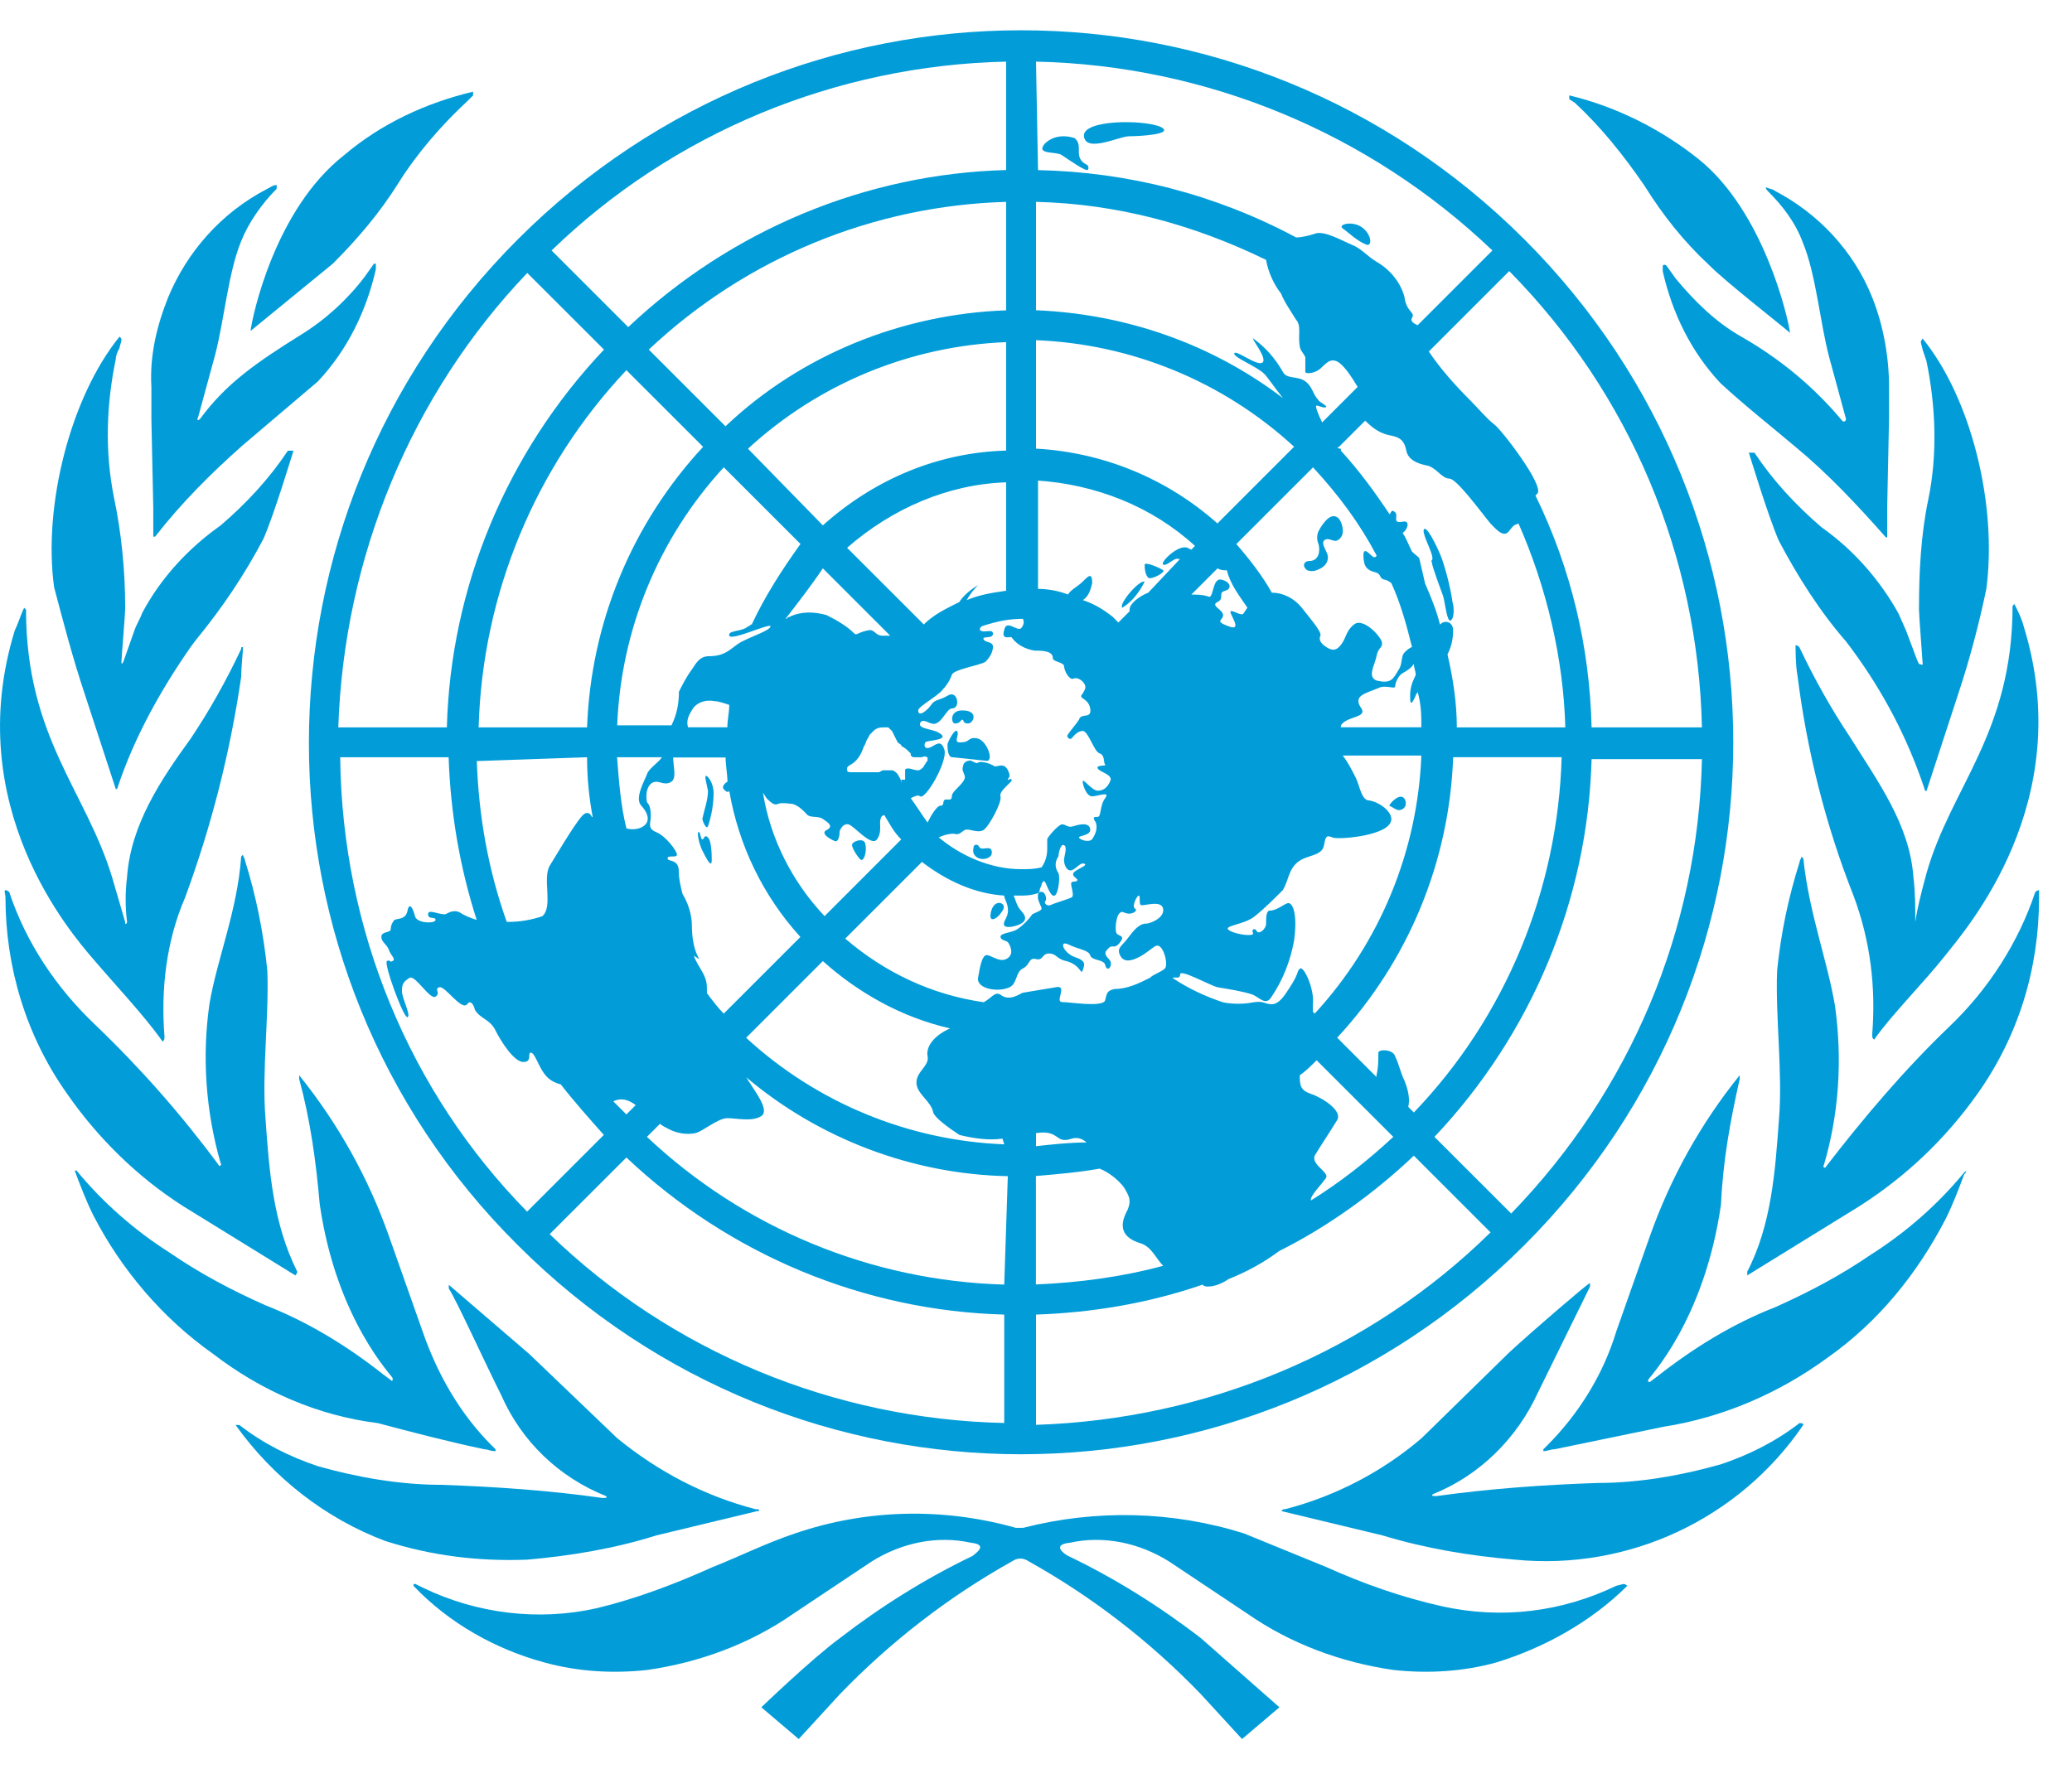 <svg width="48" height="41" viewBox="0 0 48 41" fill="none" xmlns="http://www.w3.org/2000/svg">
<path d="M37.441 36.747C36.184 37.353 34.797 37.526 33.412 37.223C32.458 37.007 31.592 36.703 30.724 36.312L28.818 35.533C27.171 35.014 25.395 34.97 23.704 35.403H23.531C21.841 34.927 20.065 34.97 18.418 35.533C17.769 35.749 17.161 36.053 16.512 36.312C15.646 36.702 14.735 37.048 13.824 37.266C12.48 37.569 11.05 37.396 9.795 36.79L9.621 36.704C9.578 36.704 9.578 36.704 9.578 36.747C10.401 37.613 11.485 38.22 12.612 38.523C13.391 38.74 14.215 38.783 14.995 38.697C16.208 38.523 17.377 38.091 18.375 37.396L20.195 36.182C20.887 35.749 21.712 35.576 22.491 35.749C22.924 35.793 22.577 36.009 22.534 36.053C21.45 36.572 20.411 37.223 19.457 37.959C18.808 38.435 17.637 39.562 17.637 39.562L18.503 40.298L19.457 39.258C20.628 38.044 21.97 37.005 23.443 36.181C23.573 36.094 23.703 36.094 23.833 36.181C25.306 37.003 26.65 38.044 27.819 39.258L28.773 40.298L29.639 39.562L27.819 37.959C26.865 37.223 25.826 36.572 24.742 36.053C24.655 36.009 24.352 35.793 24.785 35.749C25.564 35.576 26.389 35.749 27.081 36.182L28.901 37.396C29.898 38.089 31.067 38.523 32.281 38.697C33.06 38.783 33.885 38.74 34.664 38.523C35.791 38.177 36.873 37.569 37.698 36.747C37.698 36.747 37.654 36.704 37.611 36.704L37.441 36.747ZM41.687 32.977C41.124 33.41 40.517 33.713 39.867 33.931C38.956 34.191 37.961 34.364 37.007 34.364C35.749 34.407 34.537 34.494 33.28 34.667C33.194 34.667 33.15 34.667 33.194 34.624C34.278 34.191 35.144 33.324 35.62 32.285L36.834 29.815C36.834 29.772 36.834 29.772 36.834 29.729C36.747 29.772 35.533 30.813 34.97 31.332L32.934 33.325C32.023 34.104 30.941 34.669 29.77 34.972H29.727L29.684 35.015L32.023 35.578C33.02 35.881 34.059 36.054 35.1 36.141C37.744 36.401 40.3 35.187 41.774 33.02C41.776 32.977 41.73 32.977 41.687 32.977ZM45.502 27.169C44.896 27.905 44.158 28.556 43.336 29.076C42.643 29.552 41.905 29.942 41.126 30.29C40.129 30.679 39.22 31.244 38.395 31.893L38.222 32.023C38.179 32.023 38.179 32.023 38.179 31.98C38.179 31.936 39.479 30.636 39.869 27.907C39.912 26.91 40.086 25.957 40.302 25.003C40.302 24.96 40.302 24.96 40.302 24.916C39.391 26.044 38.699 27.299 38.222 28.643L37.443 30.852C37.14 31.85 36.577 32.759 35.84 33.497L35.753 33.583V33.627C35.84 33.627 35.926 33.583 36.013 33.583L38.525 33.064C39.912 32.847 41.213 32.285 42.338 31.46C43.509 30.638 44.418 29.511 45.069 28.253C45.242 27.907 45.372 27.561 45.502 27.213C45.589 27.126 45.545 27.126 45.502 27.169ZM47.149 20.671C46.759 21.841 46.065 22.924 45.156 23.791C44.115 24.788 43.163 25.914 42.295 27.041C42.295 27.084 42.208 27.041 42.252 26.998C42.598 25.827 42.685 24.572 42.511 23.315C42.338 22.274 41.905 21.149 41.776 19.891L41.732 19.848C41.732 19.891 41.689 19.935 41.689 19.978C41.429 20.8 41.256 21.625 41.169 22.491C41.126 23.531 41.299 24.873 41.213 25.914C41.126 27.128 41.04 28.383 40.477 29.467C40.477 29.511 40.477 29.511 40.477 29.554L43.076 27.95C44.16 27.258 45.069 26.39 45.807 25.351C46.761 24.007 47.237 22.447 47.237 20.8C47.237 20.757 47.237 20.671 47.237 20.627C47.192 20.627 47.149 20.671 47.149 20.671Z" fill="#029DD9"/>
<path d="M44.37 21.363C44.413 21.363 44.413 21.363 44.37 21.363C44.37 21.017 44.37 20.671 44.326 20.323C44.24 19.109 43.504 18.113 42.853 17.072C42.42 16.423 42.03 15.729 41.682 14.993C41.682 14.993 41.639 14.95 41.596 14.95C41.596 15.036 41.596 15.426 41.639 15.642C41.855 17.375 42.288 19.109 42.939 20.756C43.329 21.796 43.459 22.878 43.372 23.962C43.372 24.049 43.372 24.049 43.416 24.092C43.805 23.53 44.586 22.749 45.062 22.143C45.538 21.537 48.139 18.589 46.882 14.517C46.839 14.343 46.752 14.17 46.666 13.997L46.623 14.04C46.623 16.988 45.192 18.243 44.629 20.238C44.499 20.714 44.413 21.06 44.37 21.363ZM44.413 15.297L44.153 14.605L43.98 14.215C43.547 13.436 42.939 12.742 42.203 12.222C41.597 11.703 41.076 11.138 40.643 10.489C40.643 10.489 40.6 10.489 40.557 10.489H40.513C40.557 10.619 40.946 11.919 41.206 12.525C41.639 13.348 42.16 14.172 42.766 14.865L42.896 15.038C43.632 16.035 44.197 17.117 44.586 18.288C44.586 18.331 44.629 18.331 44.629 18.331L45.365 16.078C45.625 15.299 45.842 14.475 46.015 13.652C46.274 11.703 45.668 9.232 44.541 7.846C44.541 7.846 44.498 7.89 44.498 7.933L44.541 8.106L44.628 8.366C44.844 9.407 44.887 10.532 44.671 11.573C44.498 12.395 44.455 13.263 44.455 14.129C44.455 14.259 44.541 15.343 44.541 15.386C44.541 15.429 44.498 15.386 44.455 15.386M40.946 4.42C41.293 4.766 41.596 5.156 41.769 5.633C42.072 6.369 42.158 7.453 42.375 8.278L42.764 9.708C42.764 9.751 42.721 9.795 42.678 9.751C42.029 8.972 41.248 8.321 40.339 7.801C39.732 7.455 39.255 6.979 38.822 6.458L38.605 6.155C38.605 6.155 38.562 6.111 38.519 6.155C38.519 6.198 38.519 6.241 38.519 6.285C38.735 7.239 39.168 8.148 39.862 8.884C40.425 9.403 41.033 9.881 41.596 10.357C42.332 10.963 43.026 11.701 43.675 12.437C43.675 12.437 43.719 12.48 43.719 12.437V11.744L43.762 9.665V8.972C43.762 8.279 43.632 7.542 43.372 6.892C42.939 5.808 42.115 4.943 41.119 4.423C41.076 4.38 40.99 4.38 40.903 4.337C40.903 4.333 40.903 4.376 40.946 4.42ZM36.484 2.383C37.09 2.946 37.611 3.597 38.087 4.29C38.52 4.982 38.998 5.59 39.604 6.153C39.994 6.543 41.164 7.453 41.468 7.713C41.424 7.367 40.861 4.896 39.345 3.684C38.479 2.991 37.438 2.47 36.354 2.21C36.354 2.253 36.354 2.253 36.354 2.297L36.484 2.383ZM12.217 36.141C13.215 36.054 14.254 35.881 15.208 35.578L17.547 35.015H17.59C17.59 35.015 17.59 34.972 17.547 34.972H17.504C16.333 34.669 15.251 34.106 14.297 33.325L12.261 31.375L10.397 29.772V29.859C10.57 30.118 11.22 31.549 11.611 32.328C12.087 33.412 12.955 34.234 14.037 34.667C14.081 34.711 14.037 34.711 13.951 34.711C12.737 34.537 11.481 34.451 10.224 34.407C9.27 34.407 8.274 34.234 7.364 33.975C6.714 33.758 6.106 33.455 5.544 33.02C5.5 33.02 5.5 33.02 5.457 33.02C6.323 34.234 7.537 35.187 8.924 35.708C10.006 36.054 11.09 36.184 12.217 36.141ZM11.22 33.583C11.306 33.583 11.35 33.627 11.48 33.627V33.583L11.393 33.497C10.657 32.761 10.136 31.85 9.79 30.852L9.01 28.643C8.534 27.299 7.84 26.044 6.931 24.917C6.931 24.96 6.931 24.96 6.931 25.003C7.19 25.957 7.32 26.91 7.407 27.907C7.796 30.595 9.097 31.893 9.097 31.936C9.097 31.98 9.097 32.023 9.054 31.98L8.88 31.85C8.058 31.201 7.147 30.636 6.15 30.247C5.371 29.9 4.633 29.511 3.94 29.033C3.118 28.513 2.38 27.862 1.774 27.126H1.731C1.861 27.472 1.99 27.819 2.164 28.167C2.813 29.424 3.767 30.549 4.938 31.374C6.065 32.239 7.364 32.804 8.751 32.977C9.573 33.194 10.397 33.41 11.22 33.583ZM4.243 27.95L6.842 29.554C6.842 29.554 6.886 29.511 6.886 29.467C6.323 28.34 6.236 27.128 6.15 25.914C6.063 24.83 6.236 23.531 6.193 22.491C6.106 21.625 5.933 20.757 5.674 19.935C5.674 19.892 5.63 19.848 5.63 19.805L5.587 19.848C5.5 21.105 5.024 22.231 4.851 23.272C4.678 24.485 4.764 25.741 5.111 26.955C5.154 26.998 5.067 27.041 5.067 26.998C4.202 25.827 3.248 24.745 2.207 23.748C1.296 22.882 0.603 21.841 0.214 20.671C0.214 20.671 0.171 20.627 0.127 20.627C0.084 20.627 0.127 20.714 0.127 20.801C0.127 22.404 0.603 24.008 1.558 25.351C2.25 26.347 3.159 27.258 4.243 27.95ZM3.767 24.137C3.81 24.094 3.81 24.094 3.81 24.008C3.724 22.924 3.854 21.798 4.287 20.801C4.893 19.154 5.327 17.464 5.587 15.687C5.587 15.471 5.63 15.081 5.63 14.995C5.587 14.995 5.587 14.995 5.587 15.038C5.241 15.774 4.851 16.468 4.416 17.117C3.724 18.072 3.029 19.11 2.943 20.324C2.9 20.671 2.9 21.017 2.943 21.365C2.943 21.365 2.943 21.408 2.9 21.408C2.9 21.408 2.9 21.408 2.9 21.365L2.596 20.324C1.99 18.331 0.603 17.074 0.603 14.127L0.56 14.084C0.474 14.257 0.43 14.43 0.344 14.603C-0.913 18.676 1.644 21.623 2.164 22.229C2.683 22.837 3.377 23.573 3.767 24.137ZM1.947 16.034L2.683 18.286C2.683 18.286 2.726 18.286 2.726 18.243C3.116 17.072 3.724 15.99 4.416 14.993L4.546 14.82C5.152 14.084 5.674 13.303 6.106 12.48C6.366 11.874 6.756 10.574 6.799 10.444H6.756C6.713 10.444 6.713 10.444 6.669 10.444C6.236 11.093 5.715 11.658 5.109 12.177C4.373 12.697 3.722 13.391 3.289 14.214C3.246 14.343 3.159 14.473 3.116 14.603L2.856 15.339C2.856 15.339 2.813 15.426 2.813 15.339C2.813 15.252 2.9 14.255 2.9 14.082C2.9 13.216 2.813 12.349 2.64 11.526C2.423 10.442 2.467 9.36 2.683 8.319C2.683 8.233 2.726 8.146 2.77 8.059C2.77 8.016 2.813 7.93 2.813 7.886C2.813 7.843 2.813 7.843 2.77 7.8C1.642 9.187 0.993 11.699 1.253 13.606C1.471 14.43 1.687 15.254 1.947 16.034ZM3.507 9.706L3.551 11.786V12.435H3.594C4.2 11.656 4.894 10.962 5.63 10.312L7.364 8.839C8.056 8.103 8.491 7.192 8.707 6.24C8.707 6.196 8.707 6.153 8.707 6.11H8.664L8.448 6.413C8.058 6.932 7.537 7.41 6.974 7.756C5.933 8.406 5.241 8.884 4.635 9.706C4.591 9.749 4.548 9.749 4.591 9.663L4.981 8.233C5.197 7.41 5.284 6.326 5.587 5.588C5.76 5.156 6.063 4.723 6.409 4.375C6.409 4.331 6.409 4.331 6.409 4.288C6.323 4.288 6.28 4.331 6.193 4.375C5.109 4.937 4.33 5.848 3.897 6.887C3.637 7.537 3.464 8.231 3.507 8.967V9.706ZM5.803 7.67L7.71 6.11C8.273 5.547 8.794 4.939 9.227 4.246C9.66 3.554 10.224 2.903 10.83 2.34L10.96 2.21C10.96 2.167 10.96 2.167 10.96 2.124C9.876 2.383 8.837 2.859 7.97 3.597C6.366 4.854 5.847 7.324 5.803 7.67ZM23.223 21.104C23.353 20.93 23.05 20.801 22.964 21.104C22.877 21.407 23.093 21.32 23.223 21.104ZM26.517 13.478C26.387 13.434 25.911 13.997 25.997 14.084C26.214 13.954 26.387 13.737 26.517 13.478ZM26.603 13.391C26.69 13.434 26.993 13.261 26.95 13.218C26.907 13.175 26.517 13.001 26.517 13.088C26.517 13.261 26.56 13.348 26.603 13.391ZM32.453 18.764C32.626 18.721 32.583 18.461 32.453 18.461C32.323 18.461 32.15 18.678 32.193 18.678C32.236 18.678 32.366 18.808 32.453 18.764ZM30.33 13C30.2 13 30.157 13.13 30.287 13.216C30.416 13.259 30.503 13.216 30.59 13.173C30.676 13.13 30.763 13.043 30.763 12.913C30.763 12.783 30.59 12.61 30.676 12.524C30.763 12.437 30.893 12.567 30.979 12.524C31.066 12.48 31.109 12.394 31.109 12.307C31.109 12.22 31.066 11.961 30.893 11.961C30.719 11.961 30.546 12.307 30.546 12.307C30.503 12.394 30.503 12.524 30.546 12.61C30.59 12.783 30.546 13 30.33 13Z" fill="#029DD9"/>
<path d="M33.172 13.037C33.172 13.123 33.388 13.686 33.432 13.816C33.475 13.946 33.518 14.422 33.605 14.379C33.691 14.335 33.691 14.076 33.648 13.946C33.605 13.643 33.518 13.296 33.432 13.035C33.388 12.862 33.085 12.212 32.999 12.256C32.912 12.299 33.129 12.689 33.172 12.862C33.215 13.035 33.129 12.95 33.172 13.037ZM31.655 5.67C31.785 5.714 31.785 5.454 31.569 5.281C31.352 5.108 31.006 5.194 31.092 5.281C31.265 5.411 31.439 5.584 31.655 5.67ZM25.155 3.807C24.852 3.634 25.111 3.374 24.895 3.201C24.635 3.115 24.375 3.158 24.202 3.331C23.986 3.591 24.462 3.504 24.592 3.591C24.722 3.677 25.155 3.98 25.198 3.937C25.241 3.894 25.198 3.807 25.155 3.807ZM26.888 2.941C26.498 2.768 25.068 2.768 25.111 3.158C25.155 3.547 25.934 3.158 26.152 3.158C26.37 3.158 27.234 3.115 26.888 2.941ZM22.945 19.667C22.858 19.624 22.729 19.71 22.685 19.624C22.642 19.537 22.555 19.58 22.555 19.624C22.555 19.667 22.512 19.753 22.599 19.84C22.685 19.927 22.858 19.927 22.945 19.84C22.988 19.797 22.988 19.71 22.945 19.667ZM22.121 16.765C22.251 16.765 22.251 16.678 22.294 16.678C22.337 16.678 22.294 16.765 22.424 16.765C22.554 16.765 22.684 16.462 22.294 16.462C21.991 16.46 22.034 16.765 22.121 16.765ZM22.642 17.111C22.426 17.068 22.469 17.198 22.296 17.198C22.036 17.241 22.253 17.024 22.166 16.938C22.123 16.895 21.993 17.111 21.95 17.241C21.95 17.328 21.95 17.501 22.036 17.544L22.858 17.631C23.032 17.631 22.858 17.154 22.642 17.111ZM19.955 19.927C20.041 19.927 20.084 19.667 20.041 19.537C19.998 19.407 19.738 19.494 19.738 19.58C19.738 19.667 19.911 19.927 19.955 19.927ZM16.488 19.927C16.488 19.84 16.488 19.494 16.401 19.407C16.315 19.321 16.315 19.451 16.271 19.451C16.228 19.451 16.228 19.277 16.185 19.277C16.142 19.277 16.185 19.537 16.271 19.71C16.358 19.883 16.488 20.143 16.488 19.927ZM16.401 19.147C16.488 18.888 16.531 18.628 16.531 18.368C16.531 18.152 16.401 17.979 16.358 17.979C16.315 17.979 16.358 18.108 16.401 18.325C16.401 18.541 16.315 18.758 16.271 18.974C16.271 19.018 16.358 19.234 16.401 19.147Z" fill="#029DD9"/>
<path d="M11.998 28.856C18.456 35.313 28.856 35.313 35.311 28.856C41.766 22.399 41.768 11.999 35.311 5.544C28.854 -0.912 18.454 -0.913 11.998 5.544C5.543 12.001 5.541 22.444 11.998 28.856ZM7.881 17.547H10.393C10.437 18.848 10.653 20.103 11.043 21.317C10.913 21.274 10.783 21.23 10.653 21.144C10.48 21.057 10.35 21.187 10.307 21.187C10.133 21.187 9.917 21.057 9.917 21.187C9.917 21.317 10.09 21.23 10.09 21.317C10.09 21.404 9.657 21.404 9.614 21.23C9.571 21.057 9.484 20.884 9.441 21.101C9.398 21.317 9.224 21.274 9.138 21.317C9.095 21.36 9.051 21.447 9.051 21.534C9.051 21.62 8.835 21.577 8.835 21.707C8.835 21.837 8.965 21.88 9.008 22.01C9.051 22.14 9.181 22.226 9.095 22.269C9.008 22.313 9.051 22.226 8.965 22.269C8.878 22.313 9.354 23.613 9.441 23.57C9.527 23.526 9.311 23.137 9.311 22.964C9.311 22.791 9.354 22.747 9.484 22.661C9.614 22.574 9.96 23.18 10.09 23.094C10.22 23.007 10.047 22.921 10.177 22.877C10.307 22.834 10.696 23.44 10.826 23.267C10.913 23.137 10.999 23.353 10.999 23.397C11.129 23.613 11.346 23.613 11.476 23.873C11.605 24.133 11.908 24.609 12.125 24.609C12.341 24.609 12.211 24.392 12.298 24.392C12.385 24.392 12.471 24.695 12.601 24.869C12.688 24.998 12.818 25.085 12.991 25.128C13.294 25.518 13.64 25.907 13.988 26.299L12.211 28.076C9.484 25.303 7.924 21.534 7.881 17.547ZM22.224 13.951L22.05 14.037C21.791 14.167 21.574 14.297 21.401 14.47L19.624 12.694C20.665 11.783 21.964 11.22 23.308 11.177V13.689C23.005 13.733 22.701 13.776 22.397 13.906C22.483 13.733 22.657 13.559 22.657 13.559C22.657 13.559 22.353 13.734 22.224 13.951ZM20.882 18.067C20.882 18.11 20.882 18.153 20.882 18.153C20.882 18.067 20.838 18.023 20.795 17.937C20.752 17.894 20.708 17.85 20.665 17.85C20.622 17.85 20.578 17.85 20.535 17.85H20.449L20.362 17.894H19.756C19.669 17.894 19.626 17.894 19.626 17.85C19.583 17.677 19.843 17.807 20.016 17.288C20.059 17.244 20.059 17.158 20.102 17.114L20.146 17.028L20.189 16.985L20.232 16.941C20.319 16.855 20.405 16.855 20.492 16.855H20.578L20.665 16.941L20.795 17.201C20.838 17.244 20.882 17.244 20.882 17.288C20.968 17.331 21.011 17.374 21.055 17.417L21.098 17.461V17.504C21.141 17.547 21.141 17.547 21.185 17.547H21.228C21.271 17.547 21.271 17.547 21.314 17.547H21.358C21.444 17.504 21.444 17.547 21.488 17.547V17.591C21.488 17.634 21.488 17.634 21.444 17.677C21.444 17.721 21.401 17.721 21.401 17.764C21.358 17.807 21.314 17.85 21.271 17.85C21.185 17.85 21.098 17.807 21.055 17.807C21.011 17.807 20.968 17.807 20.968 17.85V18.067M16.201 22.228C16.071 22.011 16.028 21.708 16.028 21.449C16.028 21.189 15.941 20.929 15.811 20.713C15.768 20.54 15.725 20.366 15.725 20.193C15.725 19.89 15.465 19.977 15.465 19.89C15.465 19.804 15.682 19.89 15.682 19.804C15.682 19.717 15.422 19.371 15.205 19.284C14.989 19.198 15.075 19.068 15.075 18.938C15.075 18.808 15.075 18.678 14.989 18.591C14.946 18.418 14.989 18.115 15.205 18.115C15.292 18.115 15.422 18.202 15.552 18.115C15.682 18.029 15.595 17.769 15.595 17.552H16.809C16.809 17.726 16.852 17.942 16.852 18.115C16.766 18.159 16.722 18.245 16.766 18.288C16.809 18.332 16.852 18.375 16.895 18.332C17.112 19.589 17.675 20.758 18.542 21.712L16.766 23.488C16.636 23.359 16.506 23.185 16.376 23.012C16.376 22.969 16.376 22.926 16.376 22.882C16.376 22.579 16.16 22.406 16.073 22.146M14.511 19.194C14.381 18.675 14.338 18.11 14.295 17.547H15.335C15.249 17.677 15.032 17.807 14.989 17.937C14.946 18.067 14.686 18.5 14.859 18.673C15.247 19.108 14.771 19.281 14.511 19.194ZM14.727 25.608L14.511 25.824C14.424 25.738 14.295 25.608 14.208 25.521C14.381 25.433 14.554 25.476 14.727 25.608ZM17.415 14.47C17.372 14.47 17.372 14.514 17.328 14.514C17.198 14.643 16.852 14.6 16.895 14.73C16.939 14.86 17.849 14.427 17.849 14.514C17.849 14.6 17.46 14.73 17.2 14.86C16.94 14.99 16.854 15.206 16.421 15.206C16.204 15.206 16.118 15.379 16.031 15.509C15.902 15.682 15.815 15.855 15.728 16.029C15.728 16.288 15.685 16.548 15.555 16.808H14.298C14.385 14.598 15.252 12.476 16.767 10.829L18.544 12.605C18.108 13.213 17.718 13.821 17.415 14.47ZM19.062 13.17L20.622 14.73C20.578 14.73 20.535 14.73 20.449 14.73C20.276 14.73 20.276 14.6 20.146 14.6C19.886 14.643 19.843 14.73 19.799 14.687C19.626 14.514 19.41 14.384 19.15 14.254C18.847 14.167 18.544 14.167 18.284 14.297C18.241 14.297 18.241 14.34 18.198 14.34C18.497 13.951 18.8 13.561 19.062 13.17ZM16.894 16.334C16.894 16.507 16.85 16.68 16.85 16.853H15.94C15.896 16.723 15.94 16.593 16.026 16.463C16.113 16.29 16.329 16.204 16.546 16.247C16.634 16.247 16.764 16.29 16.894 16.334ZM17.675 18.37L17.761 18.5C17.848 18.586 17.934 18.673 18.021 18.63C18.108 18.586 18.324 18.63 18.367 18.63C18.497 18.673 18.584 18.759 18.67 18.846C18.757 18.976 18.93 18.889 19.06 18.976C19.19 19.062 19.32 19.149 19.146 19.236C18.973 19.322 19.32 19.495 19.363 19.495C19.406 19.495 19.45 19.409 19.45 19.279C19.45 19.236 19.536 19.062 19.666 19.106C19.796 19.149 20.186 19.625 20.315 19.452C20.445 19.279 20.359 19.062 20.402 18.976C20.402 18.933 20.445 18.889 20.488 18.889C20.618 19.106 20.705 19.279 20.878 19.452L19.102 21.229C18.367 20.451 17.848 19.454 17.675 18.37ZM19.062 12.174L17.328 10.398C18.975 8.881 21.098 8.015 23.308 7.928V10.441C21.747 10.484 20.274 11.09 19.062 12.174ZM16.807 9.878L15.03 8.101C17.283 5.978 20.23 4.765 23.308 4.678V7.191C20.882 7.277 18.541 8.231 16.807 9.878ZM16.288 10.354C14.641 12.131 13.688 14.427 13.6 16.855H11.088C11.174 13.778 12.388 10.832 14.511 8.578L16.288 10.354ZM13.6 17.547C13.6 18.023 13.643 18.458 13.73 18.934C13.687 18.934 13.687 18.805 13.557 18.848C13.427 18.891 12.951 19.714 12.734 20.062C12.561 20.365 12.821 21.016 12.561 21.232C12.302 21.319 12.042 21.362 11.782 21.362H11.739C11.306 20.148 11.089 18.893 11.046 17.636L13.6 17.547ZM23.264 32.974C19.321 32.888 15.552 31.327 12.734 28.598L14.511 26.822C16.894 29.075 20.014 30.375 23.264 30.462V32.974ZM23.264 29.767C20.187 29.681 17.242 28.467 14.987 26.344L15.29 26.041C15.334 26.084 15.42 26.127 15.507 26.171C15.68 26.257 15.896 26.301 16.113 26.257C16.286 26.214 16.632 25.911 16.849 25.911C17.065 25.911 17.411 25.997 17.628 25.868C17.844 25.738 17.498 25.305 17.368 25.088C17.325 25.045 17.325 25.002 17.282 24.959C18.972 26.389 21.138 27.211 23.347 27.255L23.264 29.767ZM23.264 26.517C21.055 26.43 18.932 25.563 17.285 24.048L19.062 22.271C19.884 23.007 20.882 23.572 22.009 23.831C21.619 24.005 21.446 24.264 21.489 24.481C21.533 24.697 21.23 24.827 21.23 25.087C21.23 25.346 21.576 25.52 21.619 25.779C21.663 25.909 21.966 26.126 22.225 26.299C22.572 26.385 22.918 26.429 23.223 26.385L23.264 26.517ZM23.178 23.05C23.048 22.964 22.961 23.137 22.788 23.224C21.574 23.05 20.492 22.531 19.581 21.75L21.358 19.973C21.921 20.406 22.572 20.709 23.264 20.753C23.264 20.839 23.351 20.926 23.351 21.099C23.351 21.272 23.221 21.359 23.264 21.445C23.308 21.532 23.697 21.445 23.741 21.315C23.784 21.185 23.611 21.099 23.567 20.969C23.524 20.882 23.524 20.839 23.481 20.753H23.611C23.741 20.753 23.87 20.753 24 20.709C24.044 20.709 24.087 20.666 24.087 20.623C24.087 20.579 24.13 20.536 24.13 20.493C24.13 20.45 24.173 20.45 24.173 20.406L24.217 20.45C24.26 20.536 24.346 20.796 24.433 20.753C24.52 20.709 24.563 20.32 24.52 20.233C24.433 20.103 24.433 19.973 24.52 19.843C24.52 19.8 24.563 19.54 24.649 19.584C24.736 19.627 24.649 19.843 24.649 19.93C24.649 20.06 24.736 20.233 24.866 20.146C24.953 20.103 25.039 19.973 25.126 20.017C25.212 20.06 24.909 20.146 24.866 20.233C24.823 20.32 24.996 20.363 24.953 20.406C24.909 20.45 24.866 20.406 24.823 20.45C24.779 20.493 24.909 20.753 24.823 20.796C24.736 20.839 24.433 20.926 24.346 20.969C24.26 21.012 24.173 20.926 24.217 20.882C24.26 20.839 24.217 20.666 24.13 20.666C24.044 20.666 24.044 20.709 24.044 20.796C24.044 20.882 24.13 21.012 24.13 21.055C24.13 21.099 24 21.142 23.914 21.185C23.827 21.315 23.697 21.445 23.567 21.532C23.437 21.618 23.178 21.618 23.178 21.705C23.178 21.791 23.308 21.791 23.351 21.835C23.437 21.965 23.481 22.138 23.308 22.224C23.134 22.311 22.918 22.095 22.831 22.138C22.745 22.181 22.701 22.398 22.658 22.657C22.615 22.917 23.134 23.004 23.394 22.874C23.567 22.787 23.524 22.527 23.697 22.441C23.87 22.354 23.827 22.181 24 22.224C24.173 22.268 24.13 22.095 24.303 22.095C24.476 22.095 24.476 22.224 24.693 22.268C25.039 22.354 25.039 22.614 25.082 22.484C25.126 22.354 25.169 22.268 24.909 22.181C24.649 22.095 24.52 21.791 24.736 21.878C24.996 22.008 25.212 22.008 25.256 22.138C25.299 22.268 25.559 22.224 25.602 22.354C25.645 22.571 25.818 22.354 25.689 22.224C25.559 22.095 25.602 22.051 25.689 21.965C25.775 21.878 25.818 22.008 25.948 21.835C26.078 21.662 25.905 21.705 25.862 21.618C25.818 21.532 25.862 21.055 26.035 21.142C26.208 21.229 26.381 21.099 26.295 21.055C26.208 21.012 26.338 20.753 26.381 20.753C26.424 20.753 26.381 20.926 26.424 20.969C26.468 21.012 26.901 20.839 26.944 21.055C26.987 21.272 26.641 21.402 26.554 21.402C26.381 21.402 26.251 21.575 26.121 21.748C25.991 21.921 25.862 21.965 25.948 22.138C26.035 22.311 26.208 22.268 26.381 22.181C26.554 22.095 26.684 21.965 26.771 21.921C26.944 21.835 27.074 22.354 26.987 22.441C26.901 22.527 26.727 22.571 26.641 22.657C26.381 22.787 26.121 22.917 25.818 22.917C25.645 22.96 25.645 23.004 25.602 23.177C25.559 23.35 24.779 23.22 24.605 23.22C24.431 23.22 24.734 22.83 24.475 22.874C24.215 22.917 23.955 22.96 23.695 23.004C23.654 23.007 23.394 23.224 23.178 23.05ZM25.474 27.08C25.69 27.166 25.907 27.34 26.037 27.513C26.166 27.729 26.21 27.816 26.123 28.032C25.907 28.422 25.993 28.681 26.426 28.811C26.686 28.898 26.773 29.158 26.946 29.331C25.991 29.591 24.996 29.721 23.998 29.764V27.251C24.478 27.21 24.998 27.166 25.474 27.08ZM24 26.56V26.257C24.563 26.171 24.433 26.517 24.823 26.387C24.953 26.344 25.082 26.387 25.169 26.474C24.781 26.474 24.392 26.517 24 26.56ZM24 33.017V30.462C25.301 30.418 26.599 30.202 27.857 29.769C27.9 29.812 27.943 29.812 27.986 29.812C28.16 29.812 28.333 29.726 28.462 29.639C28.895 29.466 29.285 29.25 29.633 28.99C30.76 28.427 31.843 27.646 32.753 26.78L34.53 28.557C31.715 31.327 27.945 32.888 24 33.017ZM31.02 10.354L31.626 9.748C31.799 9.921 31.973 10.051 32.232 10.095C32.449 10.138 32.535 10.224 32.578 10.441C32.622 10.657 32.838 10.744 33.055 10.787C33.271 10.83 33.401 11.09 33.574 11.09C33.747 11.09 34.31 11.869 34.528 12.131C34.658 12.261 34.831 12.477 34.961 12.304C35.091 12.131 35.091 12.174 35.178 12.131C35.827 13.604 36.218 15.251 36.262 16.855H33.749C33.749 16.292 33.663 15.727 33.533 15.165C33.619 14.992 33.663 14.818 33.663 14.602C33.663 14.429 33.489 14.342 33.359 14.472C33.273 14.126 33.143 13.823 33.013 13.518C32.97 13.345 32.927 13.128 32.883 12.955C32.883 12.912 32.797 12.868 32.71 12.782C32.624 12.609 32.58 12.479 32.494 12.349C32.624 12.262 32.667 12.046 32.494 12.089C32.234 12.133 32.407 11.959 32.321 11.873C32.234 11.786 32.234 11.873 32.191 11.916C31.844 11.397 31.498 10.919 31.063 10.443C31.063 10.443 31.063 10.443 31.063 10.399C30.977 10.398 30.977 10.354 31.02 10.354ZM32.537 25.043C32.45 24.87 32.407 24.654 32.321 24.481C32.277 24.308 31.931 24.308 31.931 24.394C31.931 24.567 31.931 24.74 31.888 24.914V24.957L30.977 24.046C32.624 22.269 33.576 19.973 33.664 17.546H36.177C36.09 20.623 34.876 23.568 32.753 25.779L32.624 25.649C32.667 25.476 32.624 25.26 32.537 25.043ZM30.457 26.777C30.587 26.56 30.847 26.171 30.977 25.954C31.107 25.738 30.631 25.435 30.371 25.348C30.111 25.262 30.111 25.132 30.111 24.915C30.241 24.829 30.371 24.699 30.501 24.569L32.277 26.344C31.671 26.907 31.063 27.384 30.371 27.817C30.328 27.731 30.631 27.428 30.717 27.298C30.804 27.166 30.371 26.993 30.457 26.777ZM31.541 16.42C31.325 16.117 31.628 16.074 31.931 15.944C32.104 15.857 32.321 15.987 32.321 15.901C32.321 15.814 32.407 15.641 32.494 15.598C32.58 15.554 32.71 15.468 32.753 15.381C32.753 15.468 32.797 15.554 32.797 15.641C32.71 15.814 32.667 15.944 32.667 16.117C32.667 16.247 32.667 16.42 32.797 16.117C32.797 16.074 32.84 16.074 32.84 16.03C32.927 16.334 32.927 16.593 32.927 16.853H31.063C31.063 16.853 31.063 16.853 31.063 16.81C31.193 16.593 31.671 16.637 31.541 16.42ZM31.888 12.867C31.888 12.867 31.888 12.91 31.844 12.91C31.801 12.953 31.585 12.607 31.585 12.867C31.585 13.127 31.671 13.213 31.844 13.256C32.017 13.3 31.931 13.386 32.061 13.43C32.104 13.43 32.191 13.473 32.234 13.516C32.45 13.992 32.58 14.47 32.71 14.99C32.624 15.033 32.58 15.076 32.537 15.12C32.45 15.206 32.494 15.379 32.407 15.509C32.277 15.726 32.234 15.855 31.888 15.769C31.671 15.682 31.844 15.423 31.888 15.206C31.931 14.99 32.017 15.033 32.017 14.903C32.017 14.773 31.585 14.297 31.368 14.47C31.152 14.643 31.195 14.817 31.022 14.99C30.935 15.076 30.849 15.076 30.719 14.99C30.589 14.903 30.546 14.817 30.589 14.73C30.632 14.643 30.286 14.254 30.156 14.081C29.983 13.864 29.723 13.734 29.463 13.734C29.247 13.345 28.944 12.955 28.641 12.607L30.418 10.83C31.02 11.482 31.498 12.131 31.888 12.867ZM28.897 14.081L28.811 14.21C28.767 14.297 28.551 14.124 28.508 14.167C28.464 14.21 28.811 14.643 28.464 14.514C28.118 14.384 28.334 14.384 28.334 14.254C28.334 14.124 28.031 14.037 28.204 13.951C28.378 13.864 28.204 13.734 28.378 13.691C28.551 13.648 28.508 13.475 28.291 13.431C28.075 13.388 28.118 13.908 27.988 13.821C27.858 13.778 27.728 13.778 27.599 13.778L28.204 13.172C28.291 13.215 28.334 13.215 28.421 13.215C28.508 13.561 28.724 13.821 28.897 14.081ZM28.204 22.877C28.464 22.921 28.767 22.964 29.027 23.05C29.2 23.137 29.33 23.31 29.46 23.094C29.72 22.704 29.893 22.271 29.979 21.793C30.066 21.144 29.936 20.927 29.849 20.927C29.763 20.927 29.59 21.101 29.417 21.101C29.33 21.101 29.33 21.274 29.33 21.404C29.33 21.534 29.157 21.663 29.114 21.577C29.07 21.49 28.984 21.534 29.027 21.62C29.07 21.707 28.681 21.663 28.508 21.577C28.248 21.447 28.811 21.447 29.07 21.23C29.287 21.057 29.503 20.841 29.72 20.624C29.849 20.408 29.849 20.148 30.066 19.975C30.282 19.802 30.629 19.845 30.672 19.585C30.715 19.326 30.759 19.369 30.889 19.412C31.018 19.456 32.232 19.369 32.232 18.979C32.232 18.806 31.973 18.59 31.713 18.547C31.54 18.547 31.496 18.2 31.41 18.027C31.323 17.854 31.237 17.681 31.107 17.508H32.927C32.84 19.717 31.973 21.84 30.457 23.487L30.414 23.443V23.27C30.457 22.924 30.198 22.359 30.111 22.448C30.024 22.536 30.111 22.534 29.851 22.924C29.765 23.054 29.635 23.27 29.462 23.27C29.288 23.27 29.288 23.184 29.029 23.227C28.812 23.27 28.553 23.27 28.336 23.227C27.947 23.097 27.557 22.924 27.166 22.664C27.209 22.621 27.339 22.707 27.339 22.578C27.339 22.448 28.031 22.834 28.204 22.877ZM35.008 28.12L33.231 26.344C35.484 23.961 36.785 20.841 36.871 17.591H39.427C39.34 21.534 37.78 25.26 35.008 28.12ZM39.427 16.855H36.871C36.828 14.992 36.395 13.172 35.571 11.482L35.614 11.438C35.787 11.265 34.791 9.965 34.617 9.835C34.444 9.705 34.27 9.488 34.054 9.272C33.708 8.926 33.361 8.536 33.1 8.145L34.963 6.282C37.78 9.14 39.34 12.91 39.427 16.855ZM24 1.428C27.943 1.514 31.713 3.075 34.573 5.804L32.84 7.537C32.753 7.494 32.667 7.45 32.71 7.364C32.797 7.234 32.58 7.234 32.537 6.888C32.45 6.541 32.191 6.238 31.888 6.065C31.671 5.935 31.541 5.762 31.325 5.675C31.108 5.589 30.675 5.329 30.459 5.416C30.329 5.459 30.156 5.502 30.026 5.502C28.163 4.505 26.127 3.985 24.047 3.942L24 1.428ZM24 4.678C25.863 4.721 27.64 5.198 29.33 6.022C29.373 6.282 29.503 6.585 29.676 6.801C29.763 7.017 29.893 7.191 30.023 7.407C30.153 7.537 30.066 7.797 30.109 8.013C30.109 8.1 30.196 8.186 30.239 8.273C30.239 8.403 30.239 8.489 30.239 8.619C30.239 8.662 30.412 8.662 30.542 8.576C30.672 8.489 30.759 8.316 30.932 8.359C31.105 8.403 31.321 8.749 31.451 8.966L30.629 9.788C30.542 9.615 30.456 9.398 30.499 9.398C30.542 9.398 30.629 9.442 30.672 9.442C30.845 9.442 30.542 9.312 30.542 9.269C30.412 9.139 30.412 8.966 30.239 8.836C30.066 8.706 29.806 8.792 29.72 8.619C29.547 8.316 29.33 8.056 29.027 7.84C28.984 7.84 29.373 8.316 29.244 8.403C29.114 8.489 28.637 8.1 28.594 8.186C28.551 8.273 29.114 8.489 29.287 8.662C29.373 8.749 29.547 9.009 29.72 9.225C28.073 7.968 26.08 7.275 24 7.189V4.678ZM24 7.883C26.21 7.97 28.333 8.837 29.979 10.352L28.203 12.129C27.032 11.088 25.559 10.482 24 10.396V7.883ZM24 11.133C25.387 11.22 26.688 11.739 27.683 12.65L27.597 12.737L27.51 12.694C27.294 12.607 26.861 13.04 26.947 13.083C27.034 13.127 27.207 12.91 27.294 12.953H27.337L26.601 13.733C26.385 13.819 26.168 13.992 26.168 14.122C26.168 14.122 26.168 14.122 26.168 14.165L25.908 14.425L25.779 14.295C25.562 14.122 25.346 13.992 25.086 13.906C25.216 13.819 25.259 13.689 25.302 13.516C25.302 13.256 25.216 13.343 25.086 13.473C24.956 13.603 24.826 13.646 24.74 13.776C24.523 13.689 24.263 13.646 24.047 13.646V11.133H24ZM23.697 14.34C23.741 14.427 23.697 14.514 23.654 14.557C23.567 14.643 23.308 14.34 23.264 14.6C23.178 14.86 23.437 14.73 23.437 14.773C23.567 14.947 23.741 15.033 23.957 15.076C24.13 15.076 24.39 15.076 24.39 15.249C24.39 15.336 24.606 15.336 24.649 15.423C24.649 15.553 24.779 15.769 24.866 15.726C24.953 15.682 25.082 15.769 25.126 15.855C25.169 15.942 25.126 15.985 25.082 16.072C24.953 16.202 25.212 16.159 25.256 16.418C25.299 16.678 25.039 16.505 24.996 16.678C24.909 16.808 24.823 16.895 24.736 17.024C24.693 17.068 24.779 17.154 24.823 17.111C24.866 17.068 24.953 16.938 25.082 16.938C25.212 16.938 25.342 17.414 25.472 17.457C25.602 17.501 25.559 17.674 25.602 17.717C25.645 17.76 25.386 17.717 25.429 17.804C25.472 17.89 25.732 17.933 25.732 18.063C25.689 18.193 25.602 18.323 25.429 18.323C25.299 18.323 25.082 18.02 25.082 18.107C25.082 18.193 25.169 18.453 25.299 18.453C25.429 18.453 25.732 18.323 25.602 18.496C25.472 18.669 25.515 18.929 25.429 18.929C25.342 18.929 25.299 18.929 25.386 19.059C25.429 19.189 25.386 19.319 25.299 19.449C25.212 19.535 24.996 19.449 24.996 19.405C24.996 19.362 25.256 19.362 25.256 19.232C25.256 19.102 25.126 19.059 24.866 19.146C24.736 19.189 24.693 19.102 24.606 19.102C24.52 19.102 24.26 19.405 24.26 19.449C24.26 19.492 24.26 19.578 24.26 19.665C24.26 19.838 24.217 19.968 24.13 20.098C23.957 20.141 23.827 20.141 23.654 20.141C22.961 20.141 22.267 19.838 21.747 19.405C21.834 19.362 21.964 19.319 22.094 19.319C22.224 19.362 22.267 19.276 22.353 19.232C22.44 19.189 22.657 19.319 22.786 19.232C22.916 19.146 23.219 18.583 23.176 18.453C23.133 18.323 23.479 18.107 23.436 18.063C23.392 18.02 23.349 18.107 23.349 18.063C23.349 18.02 23.436 18.02 23.349 17.847C23.262 17.674 23.133 17.76 23.046 17.76C22.916 17.674 22.7 17.63 22.657 17.674C22.613 17.717 22.483 17.587 22.44 17.63C22.397 17.63 22.31 17.674 22.31 17.76C22.267 17.847 22.353 17.933 22.353 18.02C22.31 18.193 22.05 18.323 22.05 18.453C22.05 18.583 21.921 18.496 21.877 18.54C21.834 18.583 21.877 18.669 21.791 18.669C21.704 18.669 21.574 18.886 21.488 19.059C21.358 18.886 21.228 18.669 21.098 18.496C21.185 18.453 21.271 18.41 21.314 18.453C21.444 18.54 21.964 17.63 21.877 17.369C21.791 17.109 21.661 17.282 21.531 17.326C21.401 17.369 21.401 17.239 21.444 17.196C21.488 17.152 22.05 17.152 21.747 16.979C21.617 16.893 21.271 16.893 21.314 16.763C21.358 16.633 21.531 16.763 21.574 16.763C21.791 16.849 21.921 16.417 22.05 16.417C22.267 16.417 22.18 15.984 21.964 16.114C21.747 16.243 21.661 16.2 21.574 16.33C21.488 16.46 21.271 16.633 21.271 16.46C21.271 16.373 21.747 16.114 21.834 15.984C21.921 15.897 22.007 15.767 22.05 15.637C22.094 15.508 22.7 15.421 22.83 15.334C22.916 15.248 23.003 15.118 23.003 14.988C23.003 14.858 22.83 14.901 22.786 14.815C22.743 14.728 23.003 14.815 23.003 14.685C23.003 14.555 22.786 14.685 22.7 14.598C22.7 14.555 22.7 14.555 22.743 14.512C23.134 14.384 23.394 14.34 23.697 14.34H23.784H23.697ZM23.308 1.428V3.94C20.057 4.027 16.937 5.327 14.554 7.58L12.778 5.804C15.595 3.075 19.365 1.514 23.308 1.428ZM12.215 6.325L13.992 8.101C11.739 10.484 10.438 13.604 10.352 16.855H7.837C7.967 12.91 9.527 9.14 12.215 6.325Z" fill="#029DD9"/>
</svg>
